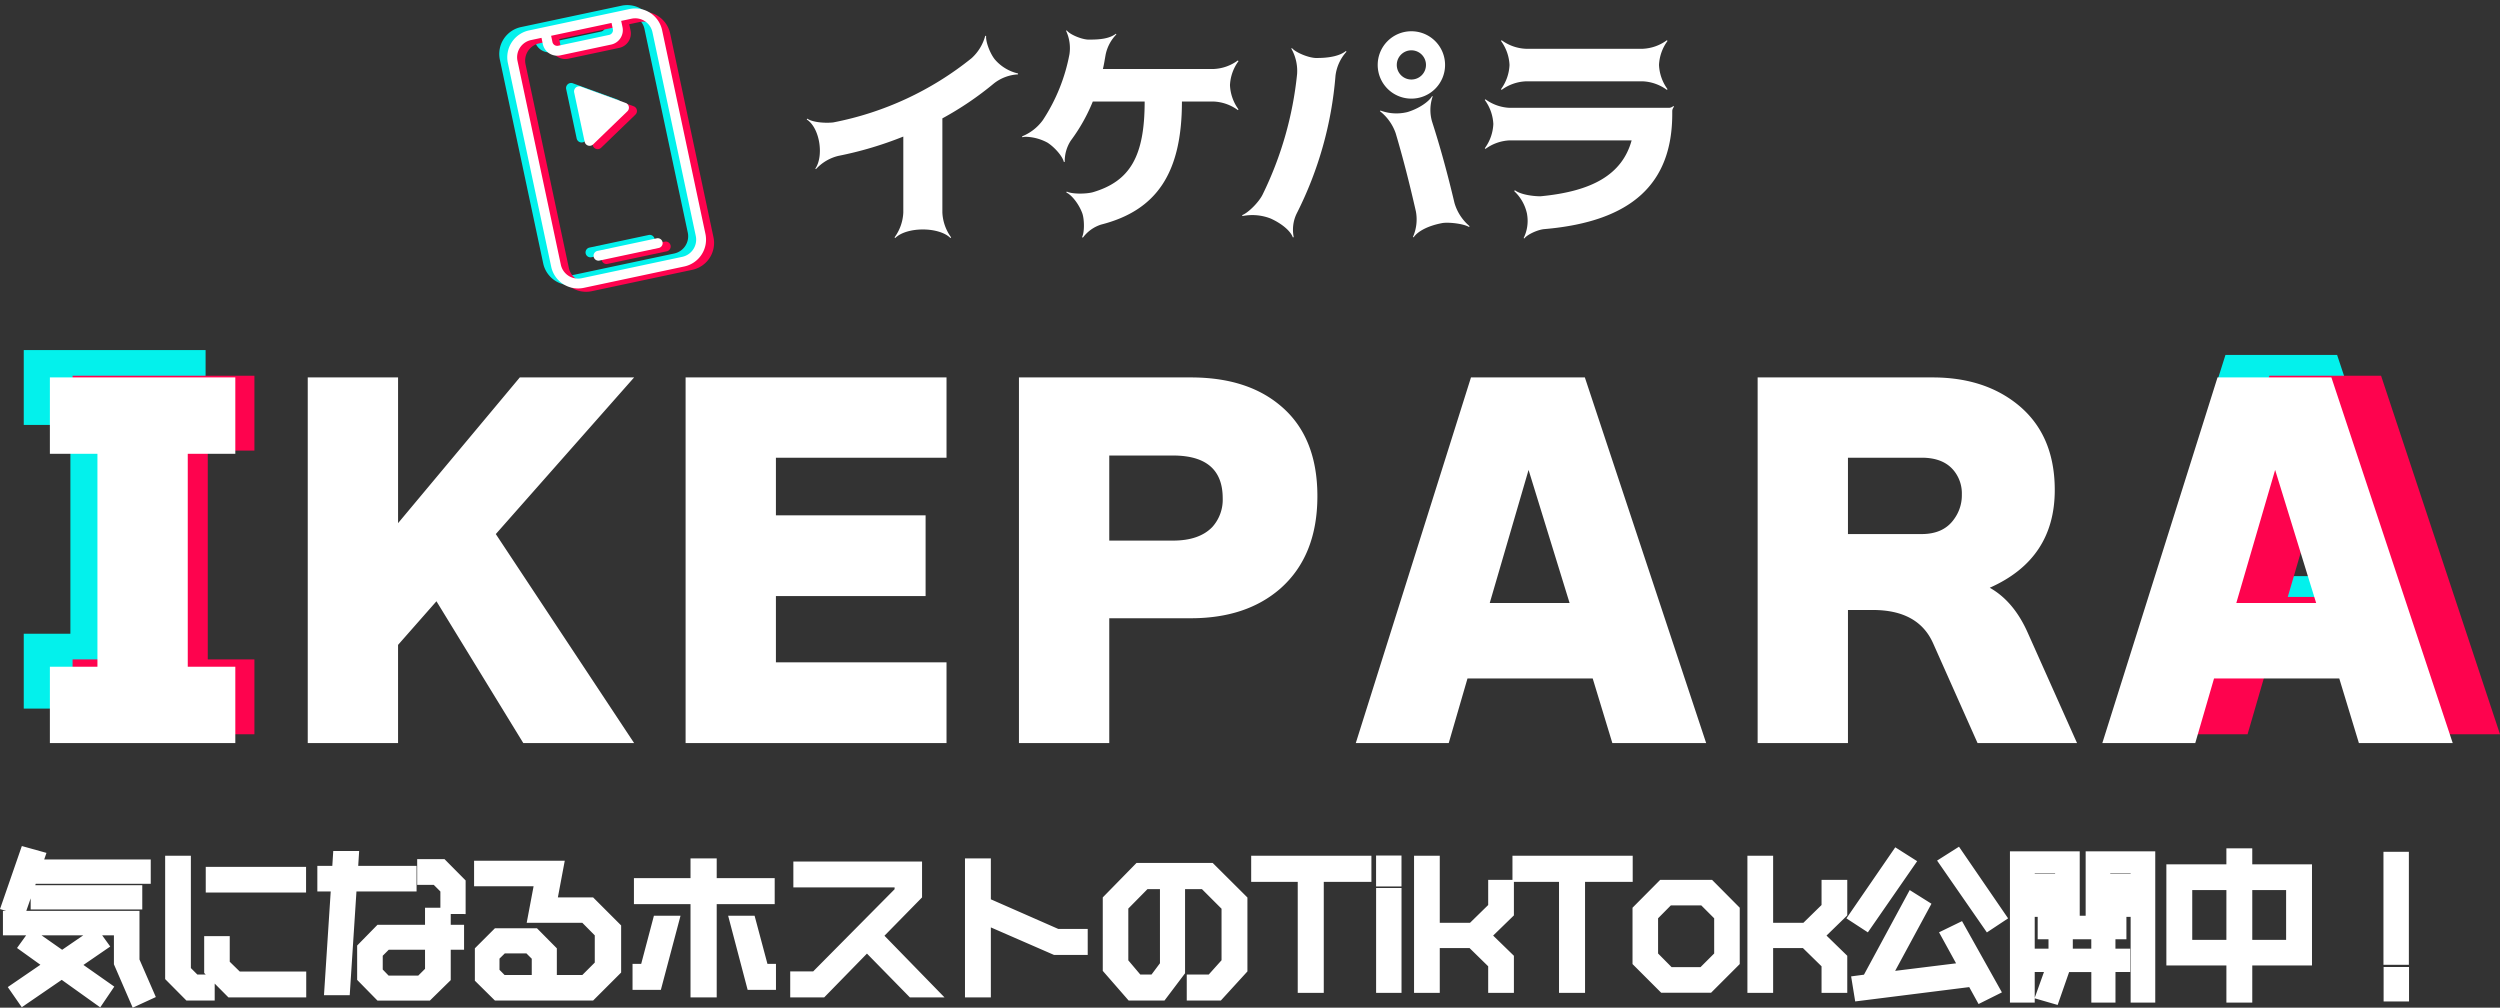 <svg xmlns="http://www.w3.org/2000/svg" width="590.162" height="237.882" viewBox="0 0 590.162 237.882">
  <rect x="0" y="0" width="590.162" height="237.882" fill="#333333" stroke="none"/>
  <g id="グループ_2524" data-name="グループ 2524" transform="translate(-16971.25 -1719.625)">
    <path id="パス_2440" data-name="パス 2440" d="M48.783,4.04H5.858V-13.635H16.867V-62.923H5.858V-80.6H48.783v17.675H37.774v49.288H48.783Z" transform="translate(16971 1882.865)" fill="#03f1ec"/>
    <path id="パス_2439" data-name="パス 2439" d="M32.017-28.381H50.5L41.006-59.186ZM55.853-10.908H26.866L22.523,4.04H1.01L27.674-80.6H54.035L82.113,4.04H60.4Z" transform="translate(17468.926 1884.018)" fill="#03f1ec"/>
    <path id="パス_2438" data-name="パス 2438" d="M48.783,4.04H5.858V-13.635H16.867V-62.923H5.858V-80.6H48.783v17.675H37.774v49.288H48.783Z" transform="translate(16982.525 1888.916)" fill="#fe034e"/>
    <path id="パス_2437" data-name="パス 2437" d="M32.017-28.381H50.5L41.006-59.186ZM55.853-10.908H26.866L22.523,4.04H1.01L27.674-80.6H54.035L82.113,4.04H60.4Z" transform="translate(17479.299 1888.916)" fill="#fe034e"/>
    <path id="パス_2436" data-name="パス 2436" d="M49.749,4.12H5.974V-13.905H17.2V-64.169H5.974V-82.194H49.749v18.025H38.522v50.264H49.749Zm38.419,0H66.847V-82.194H88.168v34.4l28.737-34.4h26.986L111.24-45.217,143.891,4.12H117.729l-20.5-33.475-9.064,10.3Zm129.471,0H156.045V-82.194h61.594v18.952H177.366v13.6H212.7v19.055H177.366v15.656h40.273Zm87.55-58.3q0,14.111-8.755,21.836-8.034,7-21.115,7H256.058V4.12H234.737V-82.194h40.582q12.978,0,20.806,6.386Q305.189-68.5,305.189-54.178Zm-22.351.515q0-10.094-11.742-10.094H256.058v20.085H271.1q6.18,0,9.27-3.193A9.632,9.632,0,0,0,282.838-53.663Zm63.036,24.72h18.849l-9.682-31.415Zm24.308,17.819H340.621L336.192,4.12H314.253l27.192-86.314h26.883L396.962,4.12H374.817Zm60.255-34.093h17.407q5.15,0,7.622-3.5a9.508,9.508,0,0,0,1.854-5.871,8.5,8.5,0,0,0-1.854-5.562q-2.472-3.09-7.622-3.09H430.437ZM484.512,4.12H461.028L450.522-19.467q-3.5-7.828-14.214-7.828h-5.871V4.12H409.116V-82.194h41.3q11.845,0,19.673,6.077,9.167,7.107,9.167,20.5,0,16.274-15.347,23.072,5.665,3.193,8.961,10.609Zm37.6-33.063h18.849l-9.682-31.415Zm24.308,17.819H516.854L512.425,4.12H490.486l27.192-86.314h26.883L573.2,4.12H551.05Z" transform="translate(16977.051 1890.916)" fill="#fff"/>
    <path id="パス_2435" data-name="パス 2435" d="M-104.039-23.161c3.074,1.961,4.081,8.586,2.014,11.607l.159.106a10.51,10.51,0,0,1,5.3-3.127,86.178,86.178,0,0,0,15.317-4.558V-1.219a10.726,10.726,0,0,1-2.067,5.883l.159.159c2.7-2.7,10.335-2.7,13.038,0l.159-.159a10.726,10.726,0,0,1-2.067-5.883V-23.426a75.6,75.6,0,0,0,12.19-8.268,10.081,10.081,0,0,1,5.671-2.12v-.212a10.228,10.228,0,0,1-5.406-3.233c-1.166-1.378-2.279-4.293-2.12-5.618l-.212-.053a10.929,10.929,0,0,1-3.233,5.3A74.6,74.6,0,0,1-97.785-22.472c-1.908.212-4.876,0-6.148-.9Zm69.907-11.925c.265-1.06.424-2.173.636-3.339a9.591,9.591,0,0,1,2.544-4.823l-.106-.159c-1.484,1.113-3.6,1.431-6.678,1.378-1.59-.106-4.24-1.219-4.929-2.173l-.159.106a9.671,9.671,0,0,1,.8,5.512,42.586,42.586,0,0,1-6.254,15.529,11.208,11.208,0,0,1-4.929,3.869l.053.212a4.119,4.119,0,0,1,.848-.106A11.412,11.412,0,0,1-47.223-17.7c1.749,1.113,3.6,3.286,3.869,4.558h.212a8.935,8.935,0,0,1,1.431-5.035A41.624,41.624,0,0,0-36.517-27.4h12.243c0,12.932-3.445,18.815-12.243,21.412-1.59.424-4.823.477-6.148-.159l-.106.212C-41.5-5.353-39.75-3.18-38.955-.9c.477,1.537.477,4.452-.106,5.512l.212.106a8.6,8.6,0,0,1,4.293-3.074C-21.465-1.7-15.476-10.494-15.476-27.4H-7.95a10.393,10.393,0,0,1,5.671,2.014l.159-.159A10.419,10.419,0,0,1-4.134-31.27,10.393,10.393,0,0,1-2.12-36.941l-.159-.159A10.393,10.393,0,0,1-7.95-35.086ZM46.64-36.04a7.939,7.939,0,0,0-7.95-7.95,7.939,7.939,0,0,0-7.95,7.95,7.939,7.939,0,0,0,7.95,7.95A7.939,7.939,0,0,0,46.64-36.04ZM11.713-33.92A83.7,83.7,0,0,1,3.551-5.406C2.65-3.6.159-1.113-1.272-.583l.106.212A11.911,11.911,0,0,1,5.459.212c2.7,1.219,4.717,2.968,5.247,4.452l.212-.053a8.728,8.728,0,0,1,.689-5.565A87.344,87.344,0,0,0,20.776-33.5a10.283,10.283,0,0,1,2.6-5.671l-.159-.159c-1.272,1.06-3.71,1.7-7.208,1.643-1.8-.106-4.664-1.325-5.512-2.332l-.159.106A10.686,10.686,0,0,1,11.713-33.92Zm30.422-2.12A3.438,3.438,0,0,1,38.69-32.6a3.438,3.438,0,0,1-3.445-3.445,3.438,3.438,0,0,1,3.445-3.445A3.438,3.438,0,0,1,42.135-36.04ZM34.98-19.928C36.729-14.045,38.266-8,39.75-1.484a10.267,10.267,0,0,1-.689,6.042l.159.106c.9-1.378,3.286-2.7,6.572-3.339,1.378-.318,5.141.053,6.519.9l.106-.212a11.306,11.306,0,0,1-3.551-5.459c-1.643-6.943-3.339-13.144-5.3-19.239a9.748,9.748,0,0,1,.159-5.936l-.159-.053c-.689,1.272-3.127,2.968-5.83,3.763a10.789,10.789,0,0,1-6.36-.371l-.106.159A11.334,11.334,0,0,1,34.98-19.928ZM93.333-32.171A10.393,10.393,0,0,1,99-30.157l.159-.159a10.419,10.419,0,0,1-2.014-5.724,10.393,10.393,0,0,1,2.014-5.671L99-41.87a10.393,10.393,0,0,1-5.671,2.014H65.72A10.419,10.419,0,0,1,60-41.87l-.159.159a10.393,10.393,0,0,1,2.014,5.671,10.419,10.419,0,0,1-2.014,5.724l.159.159a10.419,10.419,0,0,1,5.724-2.014ZM58.035-22.1a10.419,10.419,0,0,1-2.014,5.724l.159.159A10.419,10.419,0,0,1,61.9-18.232H90.683C88.457-10.176,81.408-6.2,69.165-5.035c-1.7,0-4.664-.371-6.042-1.431l-.159.212A10.2,10.2,0,0,1,65.985-.9l.053.371a9.118,9.118,0,0,1-.848,5.353l.159.106c.689-.954,3.233-2.12,4.823-2.226,20.67-1.8,30.1-10.812,30.1-27.189v-.742a1.765,1.765,0,0,1,.424-.954l-.159-.159a1.765,1.765,0,0,1-.954.424H61.9a10.419,10.419,0,0,1-5.724-2.014l-.159.159A10.393,10.393,0,0,1,58.035-22.1Z" transform="translate(17265.738 1770.996)" fill="#fff"/>
    <path id="パス_2434" data-name="パス 2434" d="M34.336-25.456v-2.738H8.584l.7-2.035-2.923-.814L2.183-18.981l2.886.851,2.553-7.326Zm-2,6.068v-2.738H8.991v2.738ZM35.076,2.035l-3.4-7.807V-16.058H2.442v2.775h26.2v8.029l3.7,8.547ZM25.16.7,17.316-4.81l6.845-4.7-1.628-2.257L14.911-6.549,7.992-11.4,6.364-9.139,12.4-4.81,4.181.814,5.772,3.108l9.065-6.216,8.695,6.216ZM71-23.384v-3.071H50.32v3.071ZM71.04,1.369V-1.739H56.24L52.984-4.921V-10.1H49.95v6.586L54.8,1.369Zm-21.608.74V-1.036H46.213l-2.405-2.4V-29.082H40.737v27.01l4.144,4.181Zm59.237-20.424v-5.809l-4.107-4.144h-4.329V-25.2h3.034l2.442,2.442v4.44Zm-.37,8.436v-2.886h-3.145V-16.8h-3.071v4.033h-12.1l-3.922,4v6.882l3.922,4h11.137l4.033-3.959V-9.879ZM97.088-23.643v-3.034H83.213l.222-3.515H80.327l-.222,3.515H76.664v3.034H79.92L78.329.851H81.4l1.591-24.494Zm5,20.387L99.6-.777H91.353L89.1-3.108V-7.585L91.39-9.879h10.693Zm43.29-.37v-9.879l-5.735-5.735h-9.509l1.628-8.658H113.664v3.034H128.02l-1.628,8.621h11.951l3.811,3.848v7.659L138.343-.925H130.2V-8.1l-3.811-3.848H117.7L113.849-8.1v6.4L117.7,2.109h21.941ZM127.28-.925h-8.547l-2.072-2.109V-6.919l2.146-2.109h6.327l2.146,2.146Zm54.649.518V-3.552h-1.665L177.23-14.911h-3.145L177.9-.407Zm-.3-20.239v-3.145h-13.69v-4.662h-3.182v4.662H151.4v3.145h13.357V1.369h3.182V-20.646Zm-22.681,5.735H155.77l-3,11.359h-1.7V-.407H155.1Zm60.717,16.28L206.941-11.692l9.472-9.657v-6.364h-27.38v3.108h23.9v2.553L192.844-1.776h-4.551V1.369h5.883L204.906-9.62,215.673,1.369ZM255.522-8.658V-11.8H249.75l-17.094-7.511v-9.139h-3.108V1.369h3.108V-15.947L249.38-8.658Zm37.7,4.81V-20.091L285.9-27.38H269.175l-7.1,7.252V-3.959l5.291,6.068h7.03L278.5-3.33V-24.2H284.6l5.513,5.513V-5.328l-3.848,4.292H281.9V2.109h5.883ZM275.576-4.7l-2.738,3.663h-4.107l-3.626-4.292V-18.722l5.4-5.476h5.069Zm46.916-21.2v-3.182H297.11V-25.9H308.1V.3h3.145V-25.9Zm7.1,1.073v-4.292h-3v4.292ZM329.6.3V-21.46h-3V.3Zm26.529,0V-6.327l-5.55-5.4,5.55-5.4v-6.253h-3.071v5.069l-5.18,5.069h-9.25V-29.082h-3.071V.3h3.071V-10.286h9.139l5.291,5.18V.3Zm28.046-26.2v-3.182H358.789V-25.9h10.989V.3h3.145V-25.9ZM409.442-5.624V-17.686l-5.661-5.7H392.792l-5.661,5.7V-5.624L393.014.259h10.545Zm-3.034-1.258L402.3-2.775h-8.066l-4.07-4.107v-9.546l3.885-3.922h8.436l3.922,3.922ZM434.824.3V-6.327l-5.55-5.4,5.55-5.4v-6.253h-3.071v5.069l-5.18,5.069h-9.25V-29.082h-3.071V.3h3.071V-10.286h9.139l5.291,5.18V.3Zm37.37-16.5-9.916-14.467-2.627,1.665,10.027,14.467ZM450.7-28.86l-2.627-1.665-9.842,14.319,2.553,1.665Zm20.054,29.9L462.8-13.172l-2.738,1.332,4.329,7.881L444.925-1.554l9.287-17.168-2.59-1.628-10.4,19.24-2.257.3.481,2.96,26.492-3.33,2,3.626ZM507.529,2.59V-30.118H494.1v12.469h10.619V2.59Zm-5.92-7.215V-7.141h-3.478v-5.217h2.59v-2.553H482.776v2.553h2.553v5.217h-3.441v2.516h3l-2.4,6.7,2.553.74,2.59-7.437h7.807V2.59h2.7V-4.625ZM489.7-17.649V-30.118H476.227V2.59h2.849V-17.649Zm15.022-7.178H496.91v-3.108h7.807Zm0,4.995H496.91v-2.96h7.807Zm-17.834-4.995h-7.807v-3.108h7.807Zm0,4.995h-7.807v-2.96h7.807ZM495.43-7.141h-7.363v-5.217h7.363Zm49.1.962V-27.047h-14.1v-3.774h-3.108v3.774H513.153V-6.179h14.171V2.59h3.108V-6.179Zm-3.108-3.034H530.432V-23.976h10.989Zm-14.1,0H516.261V-23.976h11.063ZM567.4-6.327v-23.68h-3v23.68Zm.037,8.658V-2.812h-3V2.331Z" transform="translate(16971 1952.21)" fill="#fff" stroke="#fff" stroke-width="3"/>
    <path id="パス_63" data-name="パス 63" d="M30.751,0H6.48A6.487,6.487,0,0,0,0,6.48V55.659a6.487,6.487,0,0,0,6.48,6.48H30.751a6.487,6.487,0,0,0,6.48-6.48V6.48A6.487,6.487,0,0,0,30.751,0ZM25.91,2.326v1.5a1.147,1.147,0,0,1-1.146,1.145H12.47a1.146,1.146,0,0,1-1.145-1.145v-1.5ZM34.9,55.659a4.158,4.158,0,0,1-4.154,4.154H6.48a4.158,4.158,0,0,1-4.154-4.154V6.48A4.158,4.158,0,0,1,6.48,2.326H9v1.5A3.475,3.475,0,0,0,12.467,7.3H24.762a3.476,3.476,0,0,0,3.472-3.471v-1.5h2.517A4.158,4.158,0,0,1,34.9,6.48Z" transform="matrix(0.978, -0.208, 0.208, 0.978, 17087.902, 1727.365)" fill="#03f1ec"/>
    <path id="パス_64" data-name="パス 64" d="M15.466,0H1.163a1.163,1.163,0,0,0,0,2.326h14.3a1.163,1.163,0,1,0,0-2.326Z" transform="matrix(0.978, -0.208, 0.208, 0.978, 17109.262, 1778.313)" fill="#03f1ec"/>
    <path id="パス_61" data-name="パス 61" d="M11.361,6.142,1.824.181A1.192,1.192,0,0,0,0,1.192V13.113a1.192,1.192,0,0,0,1.824,1.011l9.537-5.961a1.192,1.192,0,0,0,0-2.022Z" transform="matrix(0.978, -0.208, 0.208, 0.978, 17104.654, 1739.49)" fill="#03f1ec"/>
    <path id="パス_63-2" data-name="パス 63" d="M30.751,0H6.48A6.487,6.487,0,0,0,0,6.48V55.659a6.487,6.487,0,0,0,6.48,6.48H30.751a6.487,6.487,0,0,0,6.48-6.48V6.48A6.487,6.487,0,0,0,30.751,0ZM25.91,2.326v1.5a1.147,1.147,0,0,1-1.146,1.145H12.47a1.146,1.146,0,0,1-1.145-1.145v-1.5ZM34.9,55.659a4.158,4.158,0,0,1-4.154,4.154H6.48a4.158,4.158,0,0,1-4.154-4.154V6.48A4.158,4.158,0,0,1,6.48,2.326H9v1.5A3.475,3.475,0,0,0,12.467,7.3H24.762a3.476,3.476,0,0,0,3.472-3.471v-1.5h2.517A4.158,4.158,0,0,1,34.9,6.48Z" transform="matrix(0.978, -0.208, 0.208, 0.978, 17091.689, 1728.941)" fill="#fe034e"/>
    <path id="パス_64-2" data-name="パス 64" d="M15.466,0H1.163a1.163,1.163,0,0,0,0,2.326h14.3a1.163,1.163,0,1,0,0-2.326Z" transform="matrix(0.978, -0.208, 0.208, 0.978, 17113.049, 1779.889)" fill="#fe034e"/>
    <path id="パス_61-2" data-name="パス 61" d="M11.361,6.142,1.824.181A1.192,1.192,0,0,0,0,1.192V13.113a1.192,1.192,0,0,0,1.824,1.011l9.537-5.961a1.192,1.192,0,0,0,0-2.022Z" transform="matrix(0.978, -0.208, 0.208, 0.978, 17108.441, 1741.066)" fill="#fe034e"/>
    <path id="パス_63-3" data-name="パス 63" d="M30.751,0H6.48A6.487,6.487,0,0,0,0,6.48V55.659a6.487,6.487,0,0,0,6.48,6.48H30.751a6.487,6.487,0,0,0,6.48-6.48V6.48A6.487,6.487,0,0,0,30.751,0ZM25.91,2.326v1.5a1.147,1.147,0,0,1-1.146,1.145H12.47a1.146,1.146,0,0,1-1.145-1.145v-1.5ZM34.9,55.659a4.158,4.158,0,0,1-4.154,4.154H6.48a4.158,4.158,0,0,1-4.154-4.154V6.48A4.158,4.158,0,0,1,6.48,2.326H9v1.5A3.475,3.475,0,0,0,12.467,7.3H24.762a3.476,3.476,0,0,0,3.472-3.471v-1.5h2.517A4.158,4.158,0,0,1,34.9,6.48Z" transform="matrix(0.978, -0.208, 0.208, 0.978, 17089.791, 1728.154)" fill="#fff"/>
    <path id="パス_64-3" data-name="パス 64" d="M15.466,0H1.163a1.163,1.163,0,0,0,0,2.326h14.3a1.163,1.163,0,1,0,0-2.326Z" transform="matrix(0.978, -0.208, 0.208, 0.978, 17111.15, 1779.102)" fill="#fff"/>
    <path id="パス_61-3" data-name="パス 61" d="M11.361,6.142,1.824.181A1.192,1.192,0,0,0,0,1.192V13.113a1.192,1.192,0,0,0,1.824,1.011l9.537-5.961a1.192,1.192,0,0,0,0-2.022Z" transform="matrix(0.978, -0.208, 0.208, 0.978, 17106.543, 1740.279)" fill="#fff"/>
  </g>
</svg>
